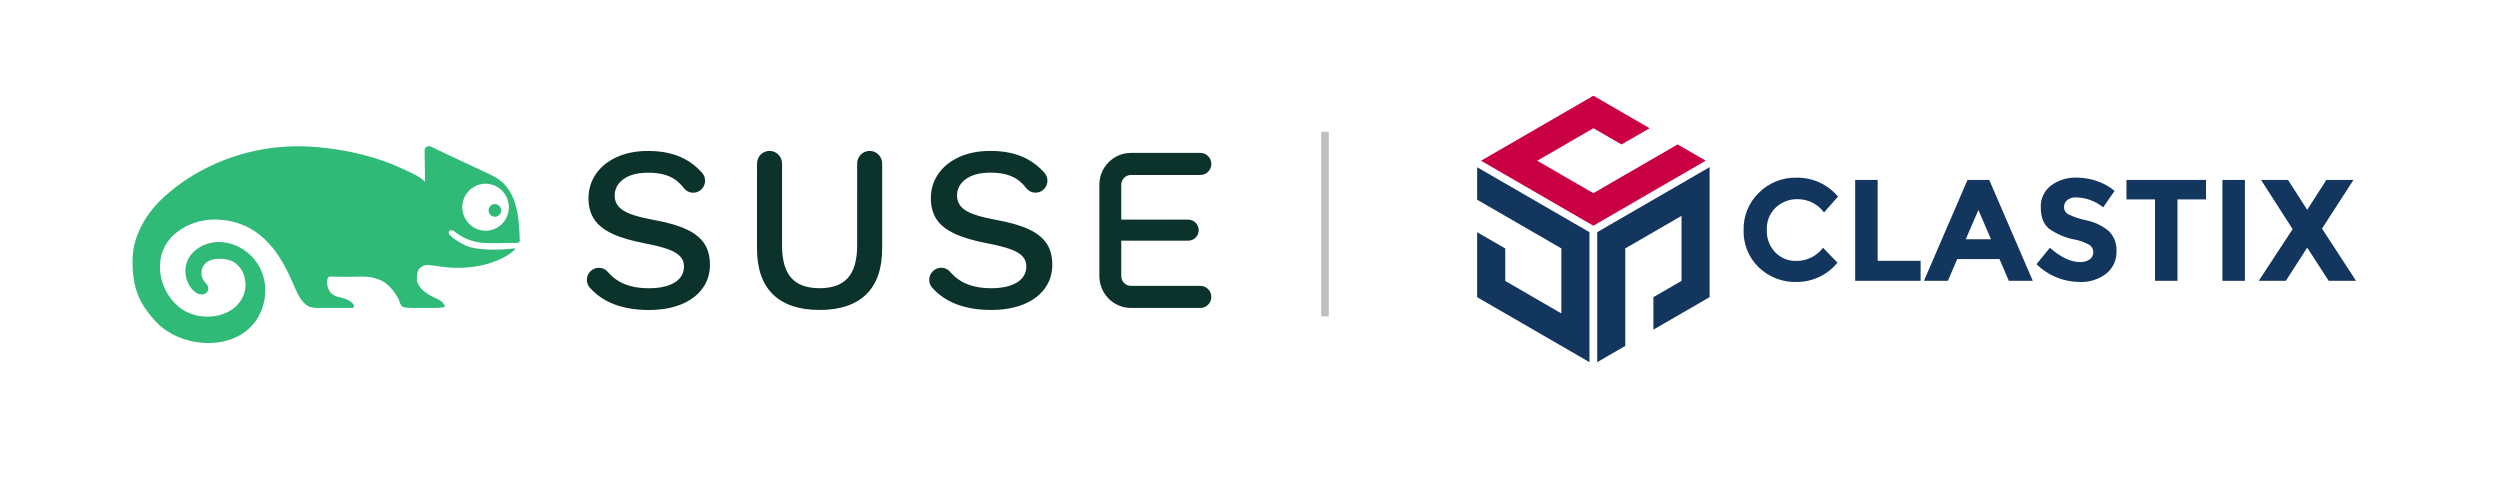 <?xml version="1.0" encoding="UTF-8"?>
<svg xmlns:inkscape="http://www.inkscape.org/namespaces/inkscape" xmlns:sodipodi="http://sodipodi.sourceforge.net/DTD/sodipodi-0.dtd" xmlns="http://www.w3.org/2000/svg" xmlns:svg="http://www.w3.org/2000/svg" version="1.1" x="0" y="0" width="2000" height="400" viewBox="0 0 2000 400" id="svg9" sodipodi:docname="logo-lockup_suse+clastix_hor_lightbackground.svg" inkscape:version="1.2.2 (b0a8486541, 2022-12-01)" xml:space="preserve">
  <defs id="defs13">
    <style id="style1584">
      .f04ca906-1e69-4f27-8621-a7ab0851ca11 {
        fill: #55565b;
      }

      .e330b834-161b-487c-bb13-8bca561e66de {
        fill: #00abc7;
      }
    </style>
    <style id="style327">.cls-1{fill:#12365e;}.cls-2{fill:#ca0045;}</style>
  </defs>
  <sodipodi:namedview id="namedview11" pagecolor="#ffffff" bordercolor="#666666" borderopacity="1.0" inkscape:pageshadow="2" inkscape:pageopacity="0.0" inkscape:pagecheckerboard="0" showgrid="true" scale-x="1" viewbox-width="1280" viewbox-height="600" width="2000px" height="400px" inkscape:zoom="0.54" inkscape:cx="991.66667" inkscape:cy="418.51852" inkscape:window-width="1920" inkscape:window-height="1051" inkscape:window-x="1919" inkscape:window-y="0" inkscape:window-maximized="1" inkscape:current-layer="svg9" inkscape:showpageshadow="2" inkscape:deskcolor="#d1d1d1">
    <inkscape:grid type="xygrid" id="grid38"/>
  </sodipodi:namedview>
  <g id="Layer_1" transform="matrix(4.098,0,0,4.135,-16.901,-1.738)">
    <g id="g6">
      <path d="m 238.462,55.726 h -13.555 c -1.045,0 -1.896,-0.85 -1.896,-1.896 v -6.848 h 13.084 c 1.124,0 2.036,-0.911 2.036,-2.036 0,-1.125 -0.912,-2.037 -2.036,-2.037 H 223.011 V 36.17 c 0,-1.046 0.851,-1.897 1.896,-1.897 h 13.555 c 1.18,0 2.138,-0.955 2.138,-2.136 0,-1.18 -0.958,-2.137 -2.138,-2.137 h -13.555 c -3.4,0 -6.169,2.767 -6.169,6.17 v 17.66 c 0,3.402 2.769,6.169 6.169,6.169 h 13.555 c 1.18,0 2.138,-0.955 2.138,-2.135 0,-1.181 -0.958,-2.138 -2.138,-2.138 m -39.86,-12.761 c -2.866,-0.515 -4.859,-1.123 -5.974,-1.833 -1.117,-0.709 -1.675,-1.666 -1.675,-2.873 0,-1.296 0.573,-2.361 1.719,-3.191 1.147,-0.828 2.761,-1.244 4.844,-1.244 2.112,0 3.801,0.406 5.069,1.222 0.682,0.439 1.303,1.022 1.863,1.752 0.826,1.068 2.385,1.21 3.389,0.306 0.947,-0.854 1.03,-2.318 0.178,-3.268 -1.028,-1.148 -2.197,-2.057 -3.507,-2.727 -1.947,-0.996 -4.293,-1.493 -7.037,-1.493 -2.354,0 -4.413,0.406 -6.177,1.221 -1.765,0.814 -3.117,1.916 -4.051,3.303 -0.936,1.389 -1.403,2.927 -1.403,4.617 0,1.599 0.368,2.956 1.109,4.072 0.738,1.118 1.924,2.052 3.553,2.806 1.628,0.755 3.815,1.388 6.561,1.901 2.746,0.514 4.669,1.101 5.77,1.765 1.102,0.664 1.652,1.538 1.652,2.623 0,1.359 -0.61,2.408 -1.834,3.147 -1.22,0.739 -2.903,1.109 -5.045,1.109 -2.263,0 -4.156,-0.422 -5.68,-1.268 -0.87,-0.483 -1.649,-1.123 -2.339,-1.92 -0.868,-1.007 -2.426,-1.031 -3.365,-0.091 l -0.008,0.01 c -0.86,0.858 -0.926,2.251 -0.115,3.155 2.582,2.882 6.434,4.322 11.552,4.322 2.353,0 4.428,-0.355 6.224,-1.064 1.795,-0.708 3.188,-1.726 4.184,-3.053 0.997,-1.328 1.495,-2.867 1.495,-4.618 0,-1.628 -0.362,-2.993 -1.086,-4.094 -0.725,-1.101 -1.878,-2.022 -3.463,-2.76 -1.583,-0.74 -3.718,-1.351 -6.403,-1.834 m -66.832,0.009 c -2.866,-0.515 -4.857,-1.124 -5.973,-1.833 -1.117,-0.709 -1.674,-1.667 -1.674,-2.875 0,-1.296 0.573,-2.36 1.719,-3.189 1.147,-0.829 2.761,-1.245 4.843,-1.245 2.11,0 3.801,0.408 5.068,1.222 0.684,0.439 1.305,1.023 1.865,1.752 0.824,1.07 2.384,1.211 3.388,0.307 0.948,-0.855 1.03,-2.319 0.178,-3.268 -1.028,-1.149 -2.198,-2.058 -3.507,-2.728 -1.946,-0.995 -4.293,-1.493 -7.038,-1.493 -2.353,0 -4.412,0.407 -6.176,1.221 -1.766,0.814 -3.116,1.917 -4.051,3.305 -0.935,1.387 -1.403,2.925 -1.403,4.615 0,1.599 0.368,2.958 1.109,4.072 0.739,1.117 1.924,2.054 3.552,2.807 1.629,0.755 3.817,1.388 6.562,1.901 2.745,0.513 4.668,1.102 5.77,1.765 1.101,0.663 1.652,1.538 1.652,2.624 0,1.358 -0.611,2.406 -1.832,3.145 -1.223,0.74 -2.905,1.109 -5.046,1.109 -2.264,0 -4.158,-0.422 -5.681,-1.268 -0.869,-0.482 -1.649,-1.122 -2.337,-1.919 -0.868,-1.008 -2.427,-1.031 -3.368,-0.09 l -0.007,0.008 c -0.86,0.858 -0.926,2.251 -0.115,3.155 2.582,2.883 6.433,4.322 11.553,4.322 2.353,0 4.427,-0.354 6.222,-1.063 1.795,-0.708 3.19,-1.728 4.186,-3.055 0.996,-1.326 1.493,-2.867 1.493,-4.616 0,-1.629 -0.362,-2.993 -1.086,-4.095 -0.725,-1.102 -1.877,-2.021 -3.463,-2.76 -1.583,-0.74 -3.717,-1.35 -6.403,-1.833 m 44.573,-10.915 v 16.428 c 0,3.921 -1.041,6.885 -3.122,8.892 -2.082,2.007 -5.114,3.009 -9.095,3.009 -3.984,0 -7.016,-1.002 -9.098,-3.009 -2.081,-2.007 -3.121,-4.971 -3.121,-8.892 V 32.059 c 0,-1.35 1.092,-2.443 2.442,-2.443 1.349,0 2.445,1.093 2.445,2.443 v 15.839 c 0,2.837 0.595,4.926 1.787,6.268 1.192,1.342 3.039,2.014 5.545,2.014 2.504,0 4.35,-0.672 5.542,-2.014 1.192,-1.342 1.788,-3.431 1.788,-6.268 V 32.059 c 0,-1.35 1.095,-2.443 2.443,-2.443 1.35,0 2.444,1.093 2.444,2.443" fill="#0c322c" id="path2"/>
      <path d="m 101.408,42.16 c -0.405,0.269 -0.947,0.269 -1.353,0 -0.664,-0.441 -0.728,-1.363 -0.192,-1.896 0.476,-0.493 1.261,-0.493 1.737,-0.001 0.535,0.534 0.47,1.456 -0.192,1.897 m 1.936,-2.687 c 0.772,3.284 -2.18,6.237 -5.464,5.465 -1.672,-0.392 -2.999,-1.719 -3.392,-3.39 -0.77,-3.282 2.181,-6.233 5.464,-5.464 1.671,0.391 2.999,1.717 3.392,3.389 M 81.232,57.135 c 0.375,0.539 0.687,1.06 0.862,1.581 0.124,0.37 0.283,0.858 0.648,1.054 0.02,0.011 0.038,0.021 0.06,0.027 0.67,0.244 2.393,0.203 2.393,0.203 h 3.169 c 0.271,0.004 2.652,-0.003 2.592,-0.269 -0.287,-1.273 -1.759,-1.501 -2.88,-2.167 -1.033,-0.616 -2.013,-1.314 -2.457,-2.515 -0.232,-0.62 -0.095,-2.05 0.304,-2.571 0.291,-0.377 0.72,-0.627 1.181,-0.728 0.511,-0.109 1.041,-0.015 1.552,0.037 0.63,0.064 1.252,0.178 1.88,0.256 1.212,0.158 2.436,0.221 3.658,0.188 2.017,-0.056 4.039,-0.377 5.951,-1.029 1.335,-0.448 2.65,-1.054 3.785,-1.897 1.29,-0.959 0.951,-0.869 -0.357,-0.735 -1.566,0.16 -3.146,0.184 -4.717,0.091 -1.466,-0.085 -2.912,-0.258 -4.238,-0.939 -1.044,-0.539 -1.941,-1.079 -2.769,-1.914 -0.124,-0.126 -0.201,-0.494 0.026,-0.729 0.22,-0.228 0.686,-0.096 0.829,0.026 1.444,1.207 3.598,2.201 5.828,2.309 1.206,0.06 2.379,0.082 3.586,0.03 0.603,-0.028 1.513,-0.024 2.118,-0.03 0.312,-0.004 1.163,0.086 1.322,-0.245 0.048,-0.096 0.044,-0.207 0.04,-0.315 -0.177,-4.826 -0.534,-10.269 -5.584,-12.576 -3.768,-1.723 -9.417,-4.392 -11.803,-5.499 -0.553,-0.263 -1.2,0.153 -1.2,0.769 0,1.612 0.082,3.928 0.083,6.036 -1.143,-1.164 -3.068,-1.899 -4.535,-2.573 -1.666,-0.764 -3.386,-1.412 -5.136,-1.957 -3.523,-1.091 -7.169,-1.763 -10.836,-2.127 -4.159,-0.415 -8.388,-0.216 -12.483,0.63 -6.744,1.398 -13.373,4.641 -18.405,9.384 -3.089,2.91 -5.513,7.047 -5.677,11.246 -0.234,5.943 1.431,9.134 4.491,12.423 4.88,5.242 15.383,5.976 19.637,-0.24 1.914,-2.798 2.329,-6.593 0.94,-9.686 -1.389,-3.091 -4.582,-5.325 -7.967,-5.439 -2.627,-0.087 -5.426,1.249 -6.433,3.678 -0.768,1.855 -0.331,4.147 1.068,5.587 0.545,0.562 1.283,1.022 2.089,0.842 0.475,-0.106 0.872,-0.463 0.944,-0.945 0.106,-0.711 -0.516,-1.172 -0.899,-1.718 -0.691,-0.985 -0.551,-2.464 0.314,-3.301 0.73,-0.707 1.811,-0.916 2.827,-0.913 0.946,0.002 1.913,0.171 2.729,0.648 1.147,0.675 1.909,1.911 2.173,3.217 0.787,3.903 -2.386,7.074 -6.688,7.323 -2.201,0.13 -4.441,-0.448 -6.159,-1.831 -4.351,-3.5 -5.417,-10.654 -0.444,-14.473 4.721,-3.625 10.681,-2.691 14.195,-0.807 2.812,1.507 4.908,3.973 6.496,6.699 0.797,1.371 1.476,2.804 2.106,4.259 0.606,1.399 1.173,2.809 2.386,3.834 0.803,0.68 1.794,0.656 2.846,0.656 h 6.005 c 0.816,0 0.617,-0.544 0.265,-0.904 -0.796,-0.814 -1.94,-0.998 -2.999,-1.289 -2.421,-0.666 -2.174,-3.871 -1.504,-3.871 2.164,0 2.232,0.065 4.128,0.041 2.736,-0.038 3.564,-0.197 5.704,0.594 1.144,0.424 2.243,1.542 2.96,2.564" fill="#30ba78" id="path4"/>
    </g>
  </g>
  <path style="fill:none;stroke:#c0c0c0;stroke-width:6.078;stroke-linecap:butt;stroke-linejoin:miter;stroke-miterlimit:4;stroke-dasharray:none;stroke-opacity:1" d="M 1060,253.146 V 105.4" id="path73"/>
  <g id="g358" transform="matrix(0.493,0,0,0.493,1181.722,76.587)">
    <g id="g334">
      <path id="Path_7" class="cls-2" d="m 325.35,79.02 -45.6,26.35 -45.61,26.37 -45.6,26.37 -45.47,-26.29 v 0 l -45.6,-26.35 45.6,-26.35 45.62,-26.41 v 0 L 234.25,79.06 279.88,52.71 234.26,26.34 188.7,0 143.1,26.37 97.48,52.72 51.88,79.13 6.27,105.48 51.88,131.85 v 0 l 45.45,26.29 v 0 l 45.61,26.41 45.61,26.35 45.6,-26.35 45.61,-26.41 45.6,-26.37 45.56,-26.37 -45.57,-26.37 z"/>
      <path id="Path_8" class="cls-1" d="M 136.63,195 91.16,168.7 v 0 L 45.6,142.36 0,116.01 v 52.72 l 45.61,26.37 v 0 l 45.47,26.29 v 0 l 45.56,26.35 v 105.5 L 91.17,326.95 v 0 L 45.61,300.54 V 247.85 L 0,221.48 v 105.45 l 45.61,26.35 45.47,26.29 v 0 l 45.56,26.37 45.61,26.41 V 221.41 l -45.62,-26.4 z"/>
      <path id="Path_9" class="cls-1" d="M 194.84,221.37 V 432.31 L 240.4,405.94 V 247.71 L 286,221.36 331.61,194.99 V 300.46 L 286,326.83 v 52.72 l 91.19,-52.72 V 115.89 L 194.84,221.36 Z"/>
    </g>
    <path id="Path_1" class="cls-1" d="m 517.28,268.05 c 17.23,0.33 33.57,-7.59 43.98,-21.32 l 23.38,24.12 c -16.07,19.75 -40.14,31.26 -65.61,31.38 -23.12,0.81 -45.58,-7.81 -62.22,-23.88 -16.24,-15.79 -25.1,-37.67 -24.43,-60.31 -0.58,-22.85 8.46,-44.89 24.92,-60.75 16.15,-16.07 38.15,-24.87 60.93,-24.36 25.92,-0.41 50.65,10.86 67.35,30.69 l -22.68,25.75 c -10.09,-13.63 -26.07,-21.63 -43.03,-21.53 -13.04,-0.27 -25.66,4.56 -35.2,13.45 -9.92,9.4 -15.26,22.66 -14.62,36.32 -0.62,13.59 4.37,26.84 13.8,36.65 8.76,9.03 20.87,14.03 33.44,13.82"/>
    <path id="Path_2" class="cls-1" d="M 613.42,300.35 V 136.66 h 36.49 v 131.17 h 69.69 v 32.52 H 613.41 Z"/>
    <path id="Path_3" class="cls-1" d="m 862.77,300.35 -15.19,-35.36 h -68.53 l -15.19,35.36 h -38.83 l 70.65,-163.69 h 35.3 l 70.65,163.69 H 862.76 Z M 813.4,185.39 792.83,232.93 h 40.94 z"/>
    <path id="Path_4" class="cls-1" d="m 957.61,169.32 c -3.47,2.78 -5.43,7.03 -5.28,11.47 -0.06,4.67 2.39,9.01 6.41,11.37 9.42,4.63 19.41,7.97 29.71,9.94 13.26,2.71 25.66,8.61 36.14,17.17 9.01,8.74 13.71,21 12.86,33.52 0.39,13.82 -5.7,27.04 -16.47,35.72 -12.38,9.59 -27.78,14.45 -43.42,13.7 -26.17,-0.12 -51.26,-10.46 -69.92,-28.82 l 21.74,-26.69 c 17.61,15.46 33.89,23.19 48.86,23.2 5.6,0.31 11.15,-1.21 15.81,-4.34 3.73,-2.72 5.87,-7.11 5.72,-11.72 0.12,-4.69 -2.17,-9.11 -6.07,-11.71 -7.5,-4.22 -15.64,-7.19 -24.09,-8.79 -15.04,-2.77 -29.29,-8.81 -41.76,-17.68 -8.8,-7.26 -13.21,-18.65 -13.21,-34.18 -0.73,-14.02 5.53,-27.48 16.72,-35.96 12.11,-8.74 26.8,-13.19 41.72,-12.65 11.16,0.04 22.23,1.94 32.76,5.63 10.43,3.47 20.1,8.87 28.53,15.91 l -18.49,26.72 c -12.44,-10.14 -27.92,-15.83 -43.97,-16.15 -5.15,-0.3 -10.24,1.23 -14.37,4.32"/>
    <path id="Path_5" class="cls-1" d="m 1136.43,168.26 v 132.06 h -36.49 V 168.26 h -46.3 v -31.61 h 129.11 v 31.61 h -46.33 z"/>
    <rect id="Rectangle_1" class="cls-1" x="1209.37" y="136.65" width="36.49" height="163.69"/>
    <path id="Path_6" class="cls-1" d="m 1378.03,136.66 h 43.96 l -50.99,78.92 55.2,84.77 h -44.43 l -34.84,-53.85 -34.63,53.85 h -43.98 l 54.97,-83.86 -51.24,-79.86 h 43.76 l 31.11,48.46 31.11,-48.44 z"/>
  </g>
</svg>

